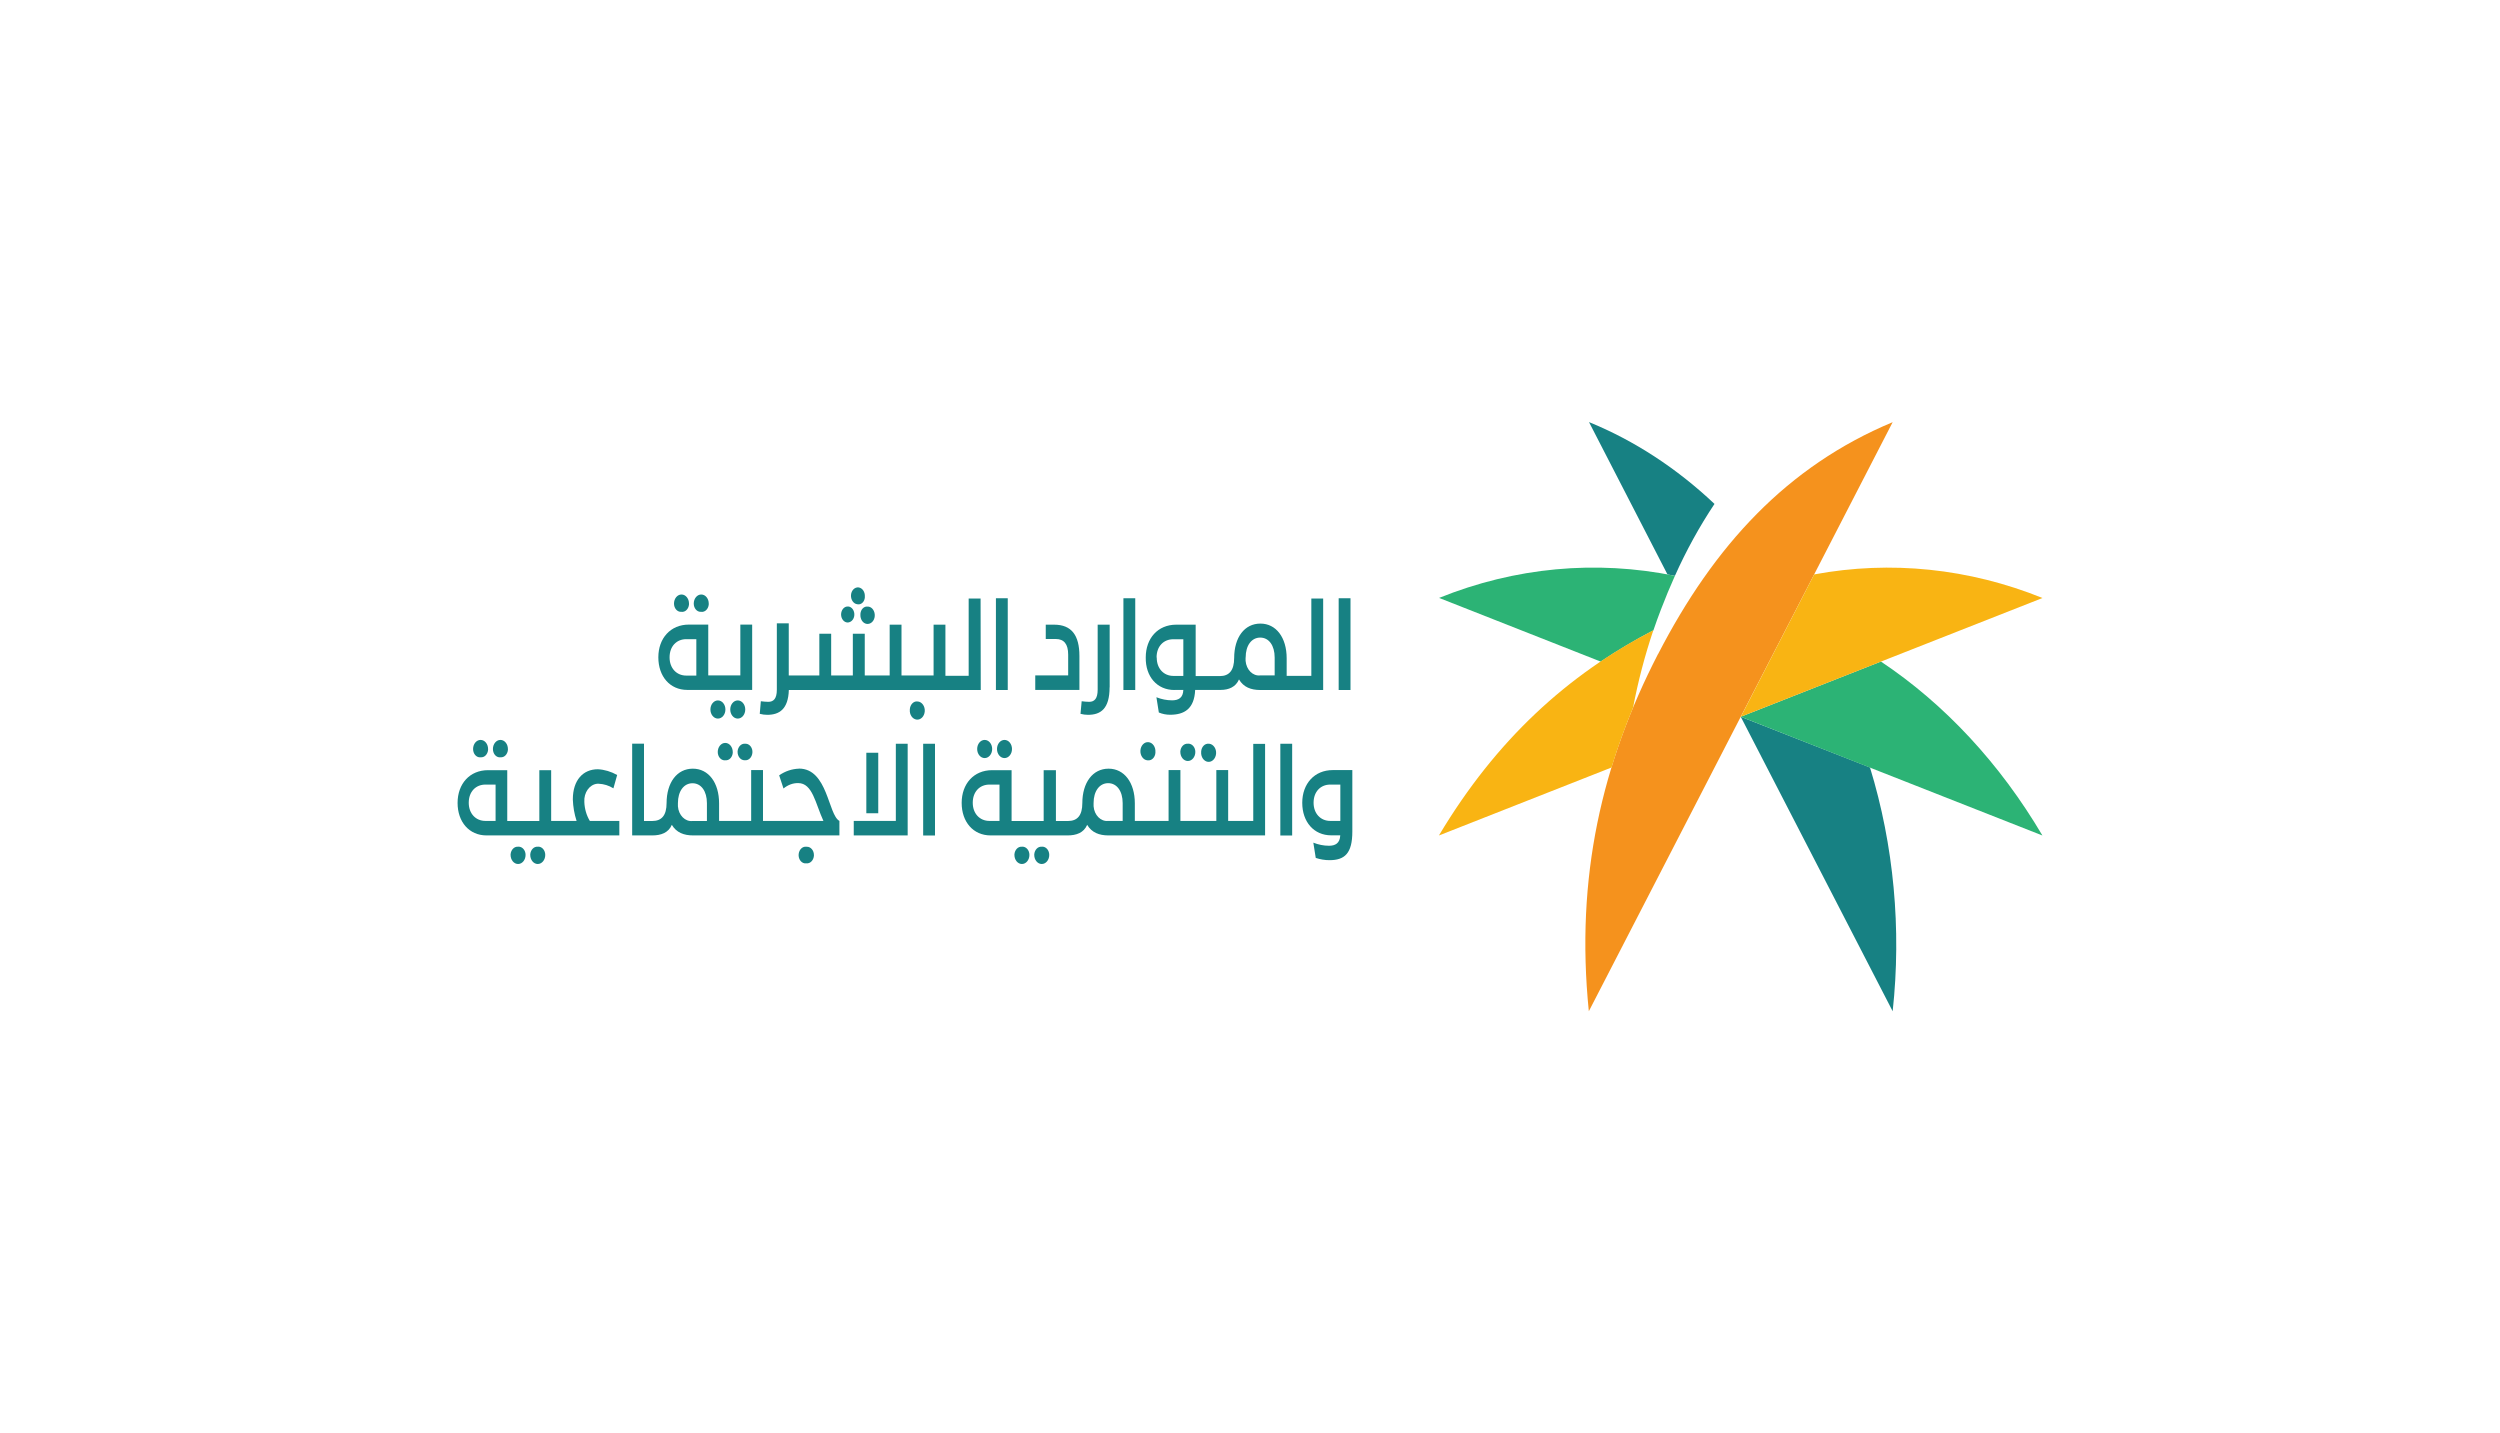 <?xml version="1.0" encoding="UTF-8"?><svg id="a" xmlns="http://www.w3.org/2000/svg" viewBox="0 0 300 172"><defs><style>.b{fill:#f5921d;}.c{fill:#2cb375;}.d{fill:#f9b413;}.e{fill:#178183;}</style></defs><path class="e" d="M57.67,90.87c.45,.06,.85-.34,.9-.88,0-.04,0-.08,0-.11,0-.6-.4-1.09-.9-1.09s-.9,.49-.9,1.09c0,.55,.36,1,.82,1,.03,0,.06,0,.09,0Z"/><path class="e" d="M60.05,90.87c.45,.06,.85-.34,.9-.88,0-.04,0-.08,0-.11,0-.6-.4-1.09-.9-1.09s-.9,.49-.9,1.09c0,.55,.36,1,.82,1,.03,0,.06,0,.09,0Z"/><path class="e" d="M62.17,101.61c-.46-.05-.86,.37-.9,.92,0,.02,0,.04,0,.06,0,.6,.4,1.09,.9,1.09s.9-.49,.9-1.09c0-.56-.39-1-.85-.99-.02,0-.03,0-.05,0Z"/><path class="e" d="M64.53,101.61c-.46-.05-.86,.37-.9,.92,0,.02,0,.04,0,.06,0,.6,.4,1.09,.9,1.09s.9-.49,.9-1.09c0-.55-.38-1-.84-.99-.02,0-.04,0-.06,0Z"/><path class="e" d="M70.12,96.23c-.07-1.12,.62-2.09,1.54-2.18,.07,0,.14,0,.2,0,.61,.03,1.2,.21,1.75,.55l.45-1.6c-.73-.41-1.52-.65-2.32-.69-1.77,0-3,1.3-3,3.62,.03,.88,.18,1.76,.45,2.58h-3.05v-6.09h-1.42v6.1h-3.85v-6.1h-2.3c-2.21,0-3.66,1.64-3.66,3.93h0c0,2.29,1.4,3.9,3.47,3.9h15.94v-1.74h-3.54c-.4-.66-.63-1.45-.66-2.27Zm-10.65,2.28h-1.22c-1.15,0-2-.87-2-2.18h0c0-1.33,.84-2.18,2-2.18h1.22v4.37Z"/><path class="e" d="M87.03,91.23c.45,.06,.85-.34,.9-.88,0-.04,0-.08,0-.11,0-.6-.4-1.09-.9-1.09s-.9,.49-.9,1.09c0,.55,.37,1,.83,1,.03,0,.05,0,.08,0Z"/><path class="e" d="M89.41,91.23c.45,.04,.84-.37,.88-.92s-.31-1.02-.76-1.06c-.04,0-.08,0-.12,0-.46-.05-.86,.37-.9,.92,0,.02,0,.04,0,.06,0,.55,.37,1,.83,1,.03,0,.05,0,.08,0Z"/><path class="e" d="M95.86,92.24c-.83,.03-1.64,.3-2.36,.8l.52,1.58c.52-.43,1.13-.66,1.76-.65,1.73,0,2.06,2.43,3.03,4.54h-7.25v-6.1h-1.42v6.1h-3.85v-2.11c0-2.49-1.27-4.16-3.15-4.16h0c-1.9,0-3.15,1.66-3.15,4.15v-.03c0,1.49-.59,2.16-1.72,2.16h-.99v-9.28h-1.42v11.01h2.41c1.04,0,1.94-.31,2.35-1.27,.55,.93,1.45,1.27,2.55,1.27h17.56v-1.74c-1.36-.73-1.39-6.28-4.85-6.28Zm-11.01,6.28h-1.75c-.88,.1-1.67-.69-1.75-1.76,0-.13,0-.25,0-.38h0c0-1.44,.71-2.39,1.75-2.39h0c1.04,0,1.73,.95,1.73,2.39v2.14Z"/><path class="e" d="M96.77,101.61c-.45-.07-.87,.32-.93,.87-.06,.55,.26,1.05,.72,1.12,.07,.01,.14,.01,.21,0,.45,.05,.85-.35,.9-.9,0-.03,0-.07,0-.1,0-.56-.39-1-.85-.99-.02,0-.03,0-.05,0Z"/><polygon class="e" points="107.5 98.51 102.45 98.51 102.45 100.25 108.92 100.25 108.92 89.25 107.5 89.25 107.5 98.51"/><rect class="e" x="103.96" y="90.33" width="1.43" height="7.26"/><rect class="e" x="110.78" y="89.25" width="1.42" height="11.01"/><path class="e" d="M117.26,89.88c0,.6,.4,1.09,.9,1.09s.9-.49,.9-1.09-.4-1.09-.9-1.09-.9,.49-.9,1.09Z"/><path class="e" d="M119.64,89.88c0,.6,.4,1.09,.9,1.09s.9-.49,.9-1.09-.4-1.09-.9-1.09-.9,.49-.9,1.09Z"/><path class="e" d="M122.63,101.61c-.46-.05-.86,.37-.9,.92,0,.02,0,.04,0,.06,0,.6,.4,1.09,.9,1.09s.9-.49,.9-1.09c0-.56-.39-1-.85-.99-.02,0-.03,0-.05,0Z"/><path class="e" d="M125.01,101.61c-.46-.05-.86,.37-.9,.92,0,.02,0,.04,0,.06,0,.6,.4,1.09,.9,1.09s.9-.49,.9-1.09c0-.55-.38-1-.84-.99-.02,0-.04,0-.06,0Z"/><path class="e" d="M137.75,91.24c.45,.05,.85-.34,.9-.89,0-.04,0-.08,0-.11,.04-.6-.33-1.13-.83-1.18-.5-.05-.93,.4-.97,1-.04,.6,.33,1.13,.83,1.18,.02,0,.05,0,.07,0Z"/><path class="e" d="M142.54,89.25c-.46-.05-.86,.37-.9,.92,0,.02,0,.04,0,.06,0,.6,.4,1.09,.9,1.09s.9-.49,.9-1.09c0-.56-.39-1-.85-.99-.02,0-.03,0-.05,0Z"/><path class="e" d="M144.14,90.23c-.05,.6,.32,1.13,.81,1.19s.93-.38,.98-.98c.05-.6-.32-1.13-.81-1.19-.03,0-.05,0-.08,0-.46-.05-.86,.37-.9,.92,0,.02,0,.04,0,.06Z"/><path class="e" d="M150.37,98.51h-2.99v-6.1h-1.42v6.1h-4.31v-6.1h-1.42v6.1h-4.05v-2.11c0-2.49-1.27-4.16-3.15-4.16h0c-1.9,0-3.15,1.66-3.15,4.15v-.03c0,1.49-.59,2.16-1.72,2.16h-1.45v-6.1h-1.47v6.1h-3.85v-6.1h-2.33c-2.21,0-3.66,1.64-3.66,3.93h0c0,2.29,1.4,3.9,3.47,3.9h9.24c1.04,0,1.94-.31,2.35-1.27,.55,.93,1.45,1.27,2.55,1.27h18.8v-10.99h-1.42v9.27Zm-30.43,0h-1.21c-1.15,0-2-.87-2-2.18h0c0-1.33,.84-2.18,2-2.18h1.21v4.37Zm14.79,0h-1.75c-.88,.1-1.67-.69-1.75-1.76,0-.13,0-.25,0-.38h0c0-1.44,.71-2.39,1.75-2.39h0c1.04,0,1.74,.95,1.74,2.39v2.14Z"/><rect class="e" x="153.64" y="89.25" width="1.42" height="11.01"/><path class="e" d="M159.94,92.41c-2.21,0-3.67,1.64-3.67,3.93h0c0,2.29,1.4,3.9,3.47,3.9h1.09c-.04,.95-.59,1.25-1.35,1.25-.64,0-1.27-.13-1.88-.37l.29,1.83c.54,.18,1.09,.27,1.65,.27,1.82,0,2.74-.81,2.74-3.43v-7.38h-2.34Zm.9,3.88h0v2.22h-1.21c-1.15,0-2-.87-2-2.18h0c0-1.33,.84-2.18,2-2.18h1.21v2.14Z"/><path class="e" d="M129.53,78.72c0-2.48-.94-3.76-3.04-3.76h-1v1.72h1.2c.99,0,1.49,.61,1.49,1.87v2.5h-3.95v1.74h5.3v-4.08Z"/><path class="e" d="M133.16,82.48v-7.52h-1.44v7.81c0,1.09-.41,1.45-1.02,1.45-.29,0-.54-.03-.9-.07l-.14,1.51c.3,.08,.6,.12,.9,.12,1.53,0,2.59-.73,2.59-3.3Z"/><rect class="e" x="134.81" y="71.79" width="1.42" height="11.01"/><path class="e" d="M140.92,82.79h1.08c-.03,.95-.58,1.25-1.35,1.25-.64,0-1.27-.13-1.88-.37l.29,1.83c.43,.18,.89,.27,1.35,.27,1.71,0,2.91-.71,3.01-2.98h3.05c.98,0,1.82-.35,2.21-1.26,.54,.93,1.44,1.27,2.55,1.27h7.55v-10.98h-1.42v9.28h-2.96v-2.11c0-2.49-1.27-4.16-3.15-4.16h0c-1.9,0-3.15,1.64-3.15,4.15v-.03c0,1.49-.59,2.18-1.72,2.18h-2.9v-6.17h-2.33c-2.21,0-3.66,1.64-3.66,3.93h0c-.04,2.3,1.36,3.91,3.44,3.91Zm8.56-3.89c0-1.44,.7-2.39,1.75-2.39h0c1.04,0,1.73,.95,1.73,2.39v2.15h-1.74c-.88,.1-1.66-.68-1.75-1.75-.01-.13,0-.26,0-.39h0Zm-10.69-.01c0-1.33,.84-2.18,2-2.18h1.21v2.18h0v2.22h-1.19c-1.15,0-2-.87-2-2.18v-.03Z"/><rect class="e" x="160.64" y="71.79" width="1.42" height="11.01"/><path class="e" d="M84.15,73.42c.45,.06,.85-.34,.9-.88,0-.04,0-.07,0-.11,0-.6-.4-1.09-.9-1.09s-.9,.49-.9,1.09c0,.55,.37,.99,.82,.99,.03,0,.05,0,.08,0Z"/><path class="e" d="M81.78,73.42c.45,.06,.85-.34,.9-.88,0-.04,0-.07,0-.11,0-.6-.4-1.09-.9-1.09s-.9,.49-.9,1.09c0,.55,.37,.99,.82,.99,.03,0,.05,0,.08,0Z"/><path class="e" d="M82.47,82.79h7.79v-7.84h-1.42v6.1h-3.85v-6.1h-2.32c-2.21,0-3.67,1.64-3.67,3.93h0c0,2.3,1.4,3.91,3.47,3.91Zm-2.12-3.91c0-1.33,.84-2.18,2-2.18h1.21v4.37h-1.21c-1.15,0-2-.87-2-2.18Z"/><path class="e" d="M102.95,72.52c.42,.05,.79-.32,.83-.82,0-.03,0-.06,0-.1,.04-.56-.29-1.05-.75-1.11-.46-.05-.87,.35-.91,.91-.04,.56,.29,1.05,.75,1.11,.03,0,.05,0,.08,0Z"/><path class="e" d="M101.8,74.69c.44-.05,.76-.51,.72-1.04-.04-.53-.42-.92-.86-.87-.41,.04-.72,.45-.73,.95,0,.53,.35,.97,.79,.97,.02,0,.04,0,.07,0Z"/><path class="e" d="M103.25,73.73c-.04,.58,.3,1.09,.78,1.14,.48,.05,.9-.37,.94-.94,.04-.58-.3-1.09-.78-1.14-.03,0-.05,0-.08,0-.44-.05-.82,.34-.86,.87,0,.03,0,.05,0,.08Z"/><path class="e" d="M117.66,71.82h-1.42v9.28h-2.79v-6.14h-1.42v6.1h-3.85v-6.1h-1.42v6.1h-2.99v-5.01h-1.43v5.01h-2.6v-5.01h-1.42v5.01h-3.67v-6.26h-1.43v7.97c0,1.09-.41,1.45-1.02,1.45-.29,0-.54-.03-.9-.07l-.13,1.51c.3,.08,.6,.12,.9,.12,1.45,0,2.52-.68,2.59-2.98h23.03l-.02-10.97Z"/><rect class="e" x="119.51" y="71.79" width="1.42" height="11.01"/><path class="e" d="M87.05,85.14c0-.6-.4-1.09-.9-1.09s-.9,.49-.9,1.09,.4,1.09,.9,1.09,.9-.49,.9-1.09Z"/><path class="e" d="M89.43,85.14c0-.6-.4-1.09-.9-1.09s-.9,.49-.9,1.09,.4,1.09,.9,1.09,.9-.49,.9-1.09Z"/><path class="e" d="M110.08,84.17c-.46-.04-.86,.38-.9,.94v.05c-.05,.6,.31,1.13,.81,1.19,.5,.06,.93-.38,.98-.98,.05-.6-.32-1.13-.81-1.19-.03,0-.05,0-.08,0Z"/><path class="e" d="M200.09,68.93c.3,.05,.59,.11,.9,.17,1.36-3.04,2.95-5.93,4.75-8.63-4.53-4.28-9.62-7.6-15.06-9.82l9.41,18.27Zm24.32,23.17l-15.52-6.09,18.23,35.34c1.07-9.87,.14-19.91-2.72-29.25h0Z"/><path class="b" d="M198.97,78.49c6.72-13.03,15.48-22.54,28.15-27.83l-18.23,35.35-18.23,35.34c-1.63-16.12,1.59-29.83,8.3-42.86Z"/><path class="c" d="M172.69,71.75l19.39,7.64c2.06-1.38,4.17-2.63,6.33-3.75,.28-.83,.58-1.66,.9-2.49,.53-1.39,1.09-2.73,1.68-4.05-9.47-1.93-19.19-1.03-28.3,2.65Zm53.01,7.64l-16.81,6.62,36.2,14.25c-5.09-8.63-11.72-15.77-19.39-20.88h0Z"/><path class="d" d="M172.69,100.25l20.69-8.15c.75-2.45,1.62-4.85,2.59-7.19,.6-3.17,1.42-6.27,2.43-9.28-10.25,5.32-18.84,13.1-25.72,24.61Zm45.01-31.32l-8.8,17.08,36.2-14.25c-8.82-3.56-18.21-4.53-27.4-2.83Z"/></svg>